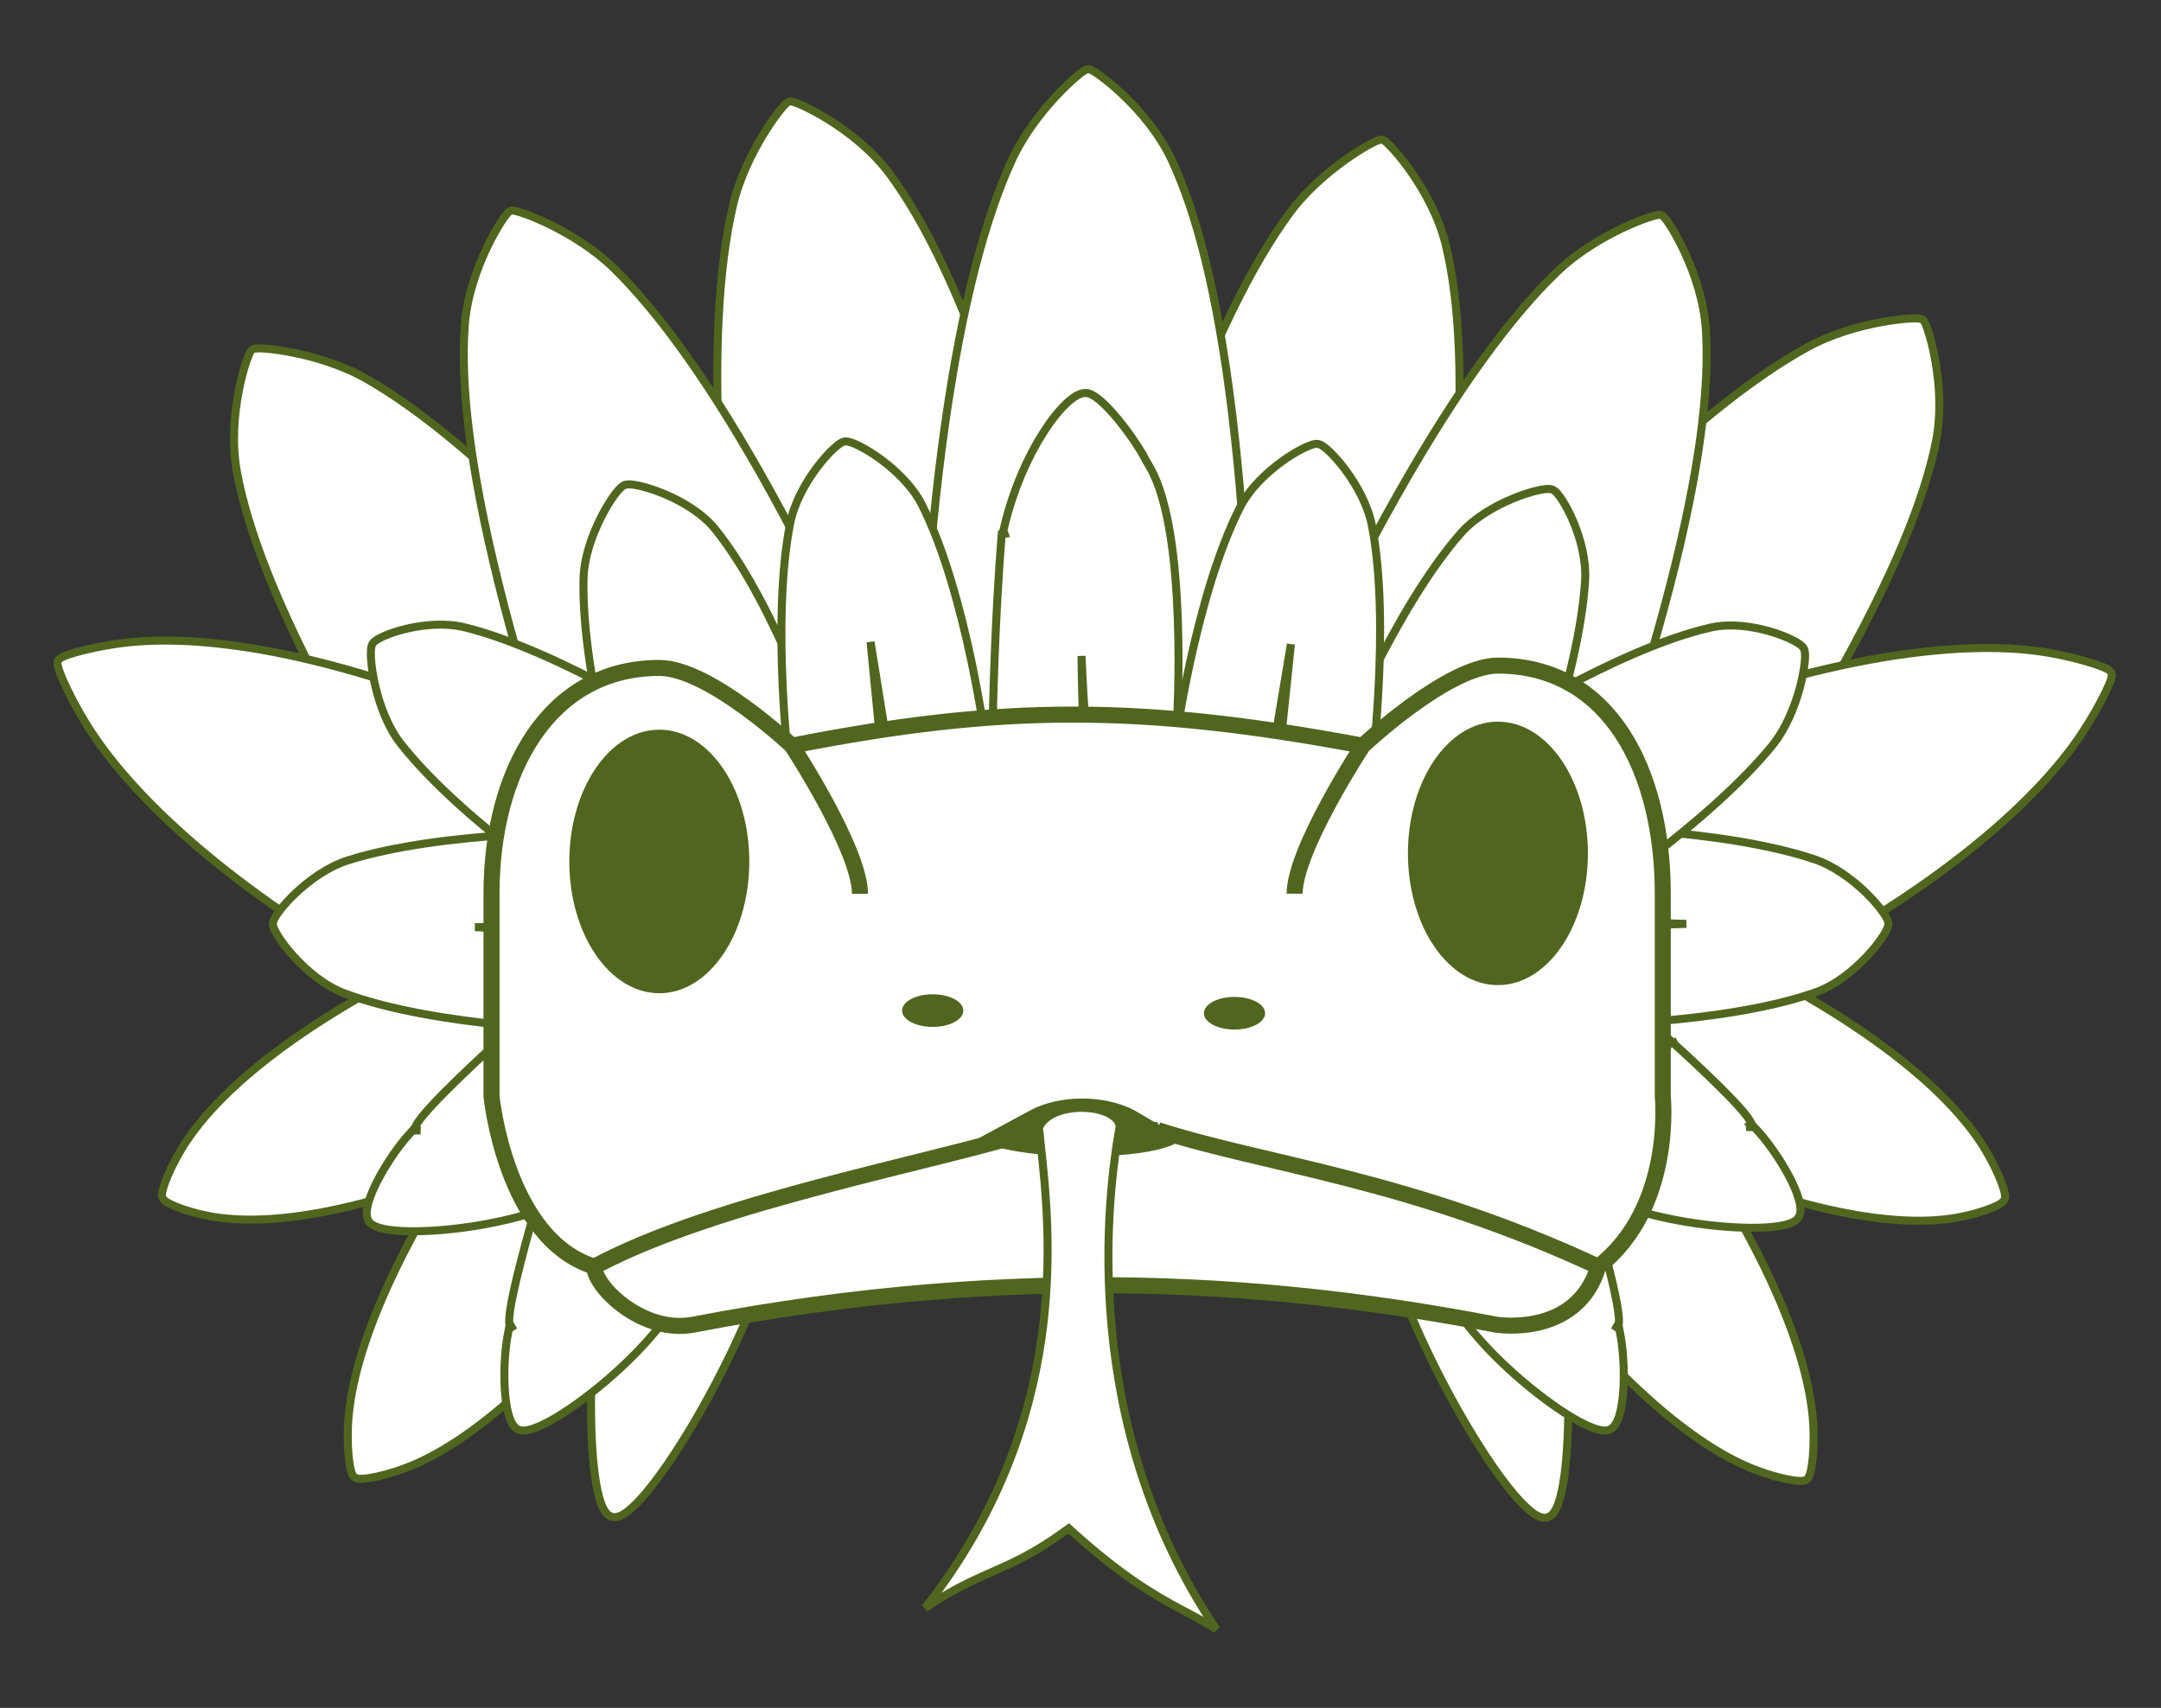 <svg width="539" height="426" viewBox="0 0 539 426" fill="none" xmlns="http://www.w3.org/2000/svg">
<rect x="0" y="0" width="539" height="426" fill="#333333" stroke="none"/>
<path d="M237.351 230.38L219.584 137.04L239.309 229.973L239.516 230.947L240.492 230.751L278.731 223.054L279.705 222.858L279.509 221.884C258.365 116.833 239.104 66.519 221.866 43.333C217.553 37.533 211.699 32.999 206.827 29.948C204.387 28.419 202.177 27.252 200.504 26.476C199.669 26.089 198.958 25.794 198.412 25.599C198.14 25.503 197.894 25.425 197.685 25.375C197.581 25.349 197.47 25.327 197.361 25.314C197.271 25.303 197.1 25.287 196.911 25.325C196.707 25.366 196.548 25.457 196.466 25.508C196.368 25.569 196.276 25.639 196.194 25.707C196.03 25.843 195.849 26.019 195.658 26.219C195.274 26.623 194.798 27.185 194.258 27.876C193.176 29.262 191.807 31.215 190.376 33.563C187.521 38.252 184.385 44.582 182.835 51.19C175.671 81.736 177.169 141.006 196.795 238.519L196.994 239.506L197.981 239.307L236.571 231.54L237.535 231.346L237.351 230.38Z" fill="white" stroke="#50661F" stroke-width="2"/>
<path d="M185.502 256.468L129.261 179.885L183.87 257.624L184.443 258.439L183.634 259.02L151.954 281.776L151.147 282.356L150.567 281.549C88.051 194.517 64.332 146.145 59.096 117.732C57.786 110.623 58.454 103.249 59.538 97.604C60.081 94.776 60.732 92.362 61.303 90.609C61.588 89.734 61.857 89.012 62.086 88.48C62.2 88.216 62.312 87.982 62.417 87.795C62.469 87.701 62.528 87.605 62.593 87.516C62.646 87.443 62.751 87.307 62.907 87.195C63.077 87.073 63.251 87.019 63.345 86.994C63.456 86.963 63.57 86.944 63.675 86.93C63.887 86.903 64.139 86.89 64.416 86.886C64.972 86.88 65.709 86.914 66.582 86.99C68.334 87.141 70.697 87.469 73.39 88.021C78.768 89.124 85.539 91.139 91.433 94.505C118.677 110.065 161.054 151.53 219.084 232.317L219.671 233.135L218.854 233.722L186.883 256.687L186.084 257.26L185.502 256.468Z" fill="white" stroke="#50661F" stroke-width="2"/>
<path d="M149.206 285.645L148.462 285.087L148.42 285.055L147.666 284.489L128.423 270.034L127.629 269.437L127.049 270.244C97.463 311.366 88.55 337.345 87.007 352.693C86.647 356.268 86.674 359.874 86.909 362.686C87.026 364.09 87.197 365.318 87.405 366.257C87.508 366.724 87.627 367.147 87.764 367.493C87.88 367.787 88.079 368.215 88.437 368.484C88.794 368.752 89.25 368.817 89.558 368.843C89.921 368.873 90.35 368.863 90.817 368.825C91.755 368.748 92.952 368.548 94.298 368.244C96.993 367.634 100.369 366.584 103.6 365.167C117.472 359.085 139.079 342.645 168.665 301.521L169.253 300.704L168.449 300.1L149.206 285.645Z" fill="white" stroke="#50661F" stroke-width="2"/>
<path d="M203.301 247.307L168.164 159.027L201.43 248.015L201.779 248.948L200.85 249.306L164.459 263.348L163.533 263.706L163.175 262.779C124.598 162.805 113.828 110.018 115.919 81.203C116.442 73.993 118.946 67.025 121.417 61.835C122.655 59.235 123.893 57.063 124.887 55.511C125.383 54.736 125.825 54.105 126.181 53.648C126.358 53.42 126.525 53.223 126.674 53.068C126.748 52.99 126.829 52.912 126.914 52.842C126.984 52.785 127.12 52.68 127.299 52.61C127.494 52.535 127.677 52.527 127.773 52.526C127.889 52.525 128.004 52.534 128.109 52.548C128.321 52.575 128.569 52.626 128.837 52.692C129.377 52.826 130.081 53.044 130.908 53.337C132.565 53.926 134.769 54.837 137.236 56.051C142.163 58.473 148.208 62.129 153.064 66.871C175.51 88.791 206.075 139.595 241.884 232.394L242.246 233.333L241.307 233.695L204.582 247.866L203.665 248.22L203.301 247.307Z" fill="white" stroke="#50661F" stroke-width="2"/>
<path d="M134.807 224.352L109.163 211.383L135.057 223.758L135.955 224.187L136.36 223.277L149.812 193.086L150.217 192.178L149.325 191.74C92.88 163.983 55.084 158.367 33.966 160.046C29.546 160.397 24.928 161.22 21.358 162.075C19.574 162.502 18.033 162.941 16.899 163.339C16.335 163.537 15.849 163.733 15.476 163.921C15.291 164.015 15.11 164.119 14.955 164.233C14.827 164.327 14.597 164.513 14.462 164.806C14.324 165.106 14.333 165.415 14.344 165.579C14.358 165.778 14.397 165.991 14.446 166.2C14.546 166.621 14.713 167.139 14.929 167.72C15.363 168.889 16.029 170.414 16.862 172.127C18.527 175.556 20.888 179.81 23.462 183.599C35.76 201.708 64.073 228.602 120.519 256.359L121.422 256.804L121.832 255.884L135.284 225.693L135.684 224.796L134.807 224.352Z" fill="white" stroke="#50661F" stroke-width="2"/>
<path d="M174.616 301.829L174.119 301.658L173.687 301.509L173.177 301.333L155.192 295.128L154.253 294.804L153.985 295.76C149.712 311.062 147.666 330.95 147.433 347.259C147.316 355.415 147.653 362.715 148.402 368.128C148.776 370.828 149.258 373.105 149.859 374.798C150.159 375.643 150.504 376.386 150.908 376.973C151.307 377.553 151.824 378.066 152.488 378.295C153.15 378.524 153.835 378.426 154.457 378.2C155.086 377.972 155.747 377.577 156.424 377.07C157.78 376.054 159.337 374.482 161.02 372.492C164.395 368.503 168.39 362.698 172.449 355.902C180.565 342.314 189.009 324.634 193.282 309.332L193.553 308.363L192.602 308.034L174.616 301.829Z" fill="white" stroke="#50661F" stroke-width="2"/>
<path d="M128.302 259.157L127.948 258.297L127.928 258.25L127.568 257.377L118.393 235.125L118.014 234.207L117.113 234.624C74.064 254.559 54.872 272.191 46.584 284.535C44.654 287.41 43.026 290.51 41.934 293.036C41.388 294.297 40.967 295.437 40.708 296.348C40.58 296.801 40.484 297.223 40.438 297.589C40.399 297.904 40.37 298.36 40.533 298.756C40.696 299.152 41.03 299.437 41.274 299.619C41.557 299.831 41.913 300.043 42.314 300.251C43.119 300.668 44.194 301.114 45.437 301.546C47.928 302.412 51.178 303.253 54.479 303.704C68.653 305.644 93.899 302.699 136.948 282.763L137.862 282.34L137.478 281.409L128.302 259.157Z" fill="white" stroke="#50661F" stroke-width="2"/>
<path d="M391.673 284.816L390.928 285.372L390.885 285.404L390.13 285.967L370.834 300.349L370.038 300.943L370.615 301.751C400.056 342.983 421.606 359.505 435.46 365.641C438.687 367.07 442.06 368.133 444.754 368.753C446.1 369.062 447.297 369.267 448.237 369.347C448.704 369.387 449.133 369.399 449.498 369.37C449.807 369.346 450.267 369.281 450.626 369.014C450.983 368.747 451.182 368.323 451.299 368.03C451.437 367.686 451.557 367.265 451.662 366.799C451.873 365.862 452.048 364.635 452.171 363.232C452.415 360.423 452.455 356.818 452.108 353.242C450.619 337.894 441.801 311.884 412.36 270.652L411.775 269.833L410.968 270.435L391.673 284.816Z" fill="white" stroke="#50661F" stroke-width="2"/>
<path d="M353.873 246.736L411.52 171.206L355.483 247.922L354.896 248.726L355.694 249.322L386.948 272.66L387.744 273.254L388.338 272.458C452.452 186.596 477.062 138.671 482.822 110.36C484.263 103.276 483.731 95.891 482.752 90.227C482.261 87.389 481.655 84.964 481.116 83.201C480.848 82.321 480.592 81.594 480.372 81.058C480.263 80.791 480.156 80.556 480.055 80.366C480.004 80.272 479.947 80.174 479.884 80.085C479.832 80.01 479.73 79.872 479.576 79.757C479.408 79.632 479.235 79.575 479.142 79.548C479.031 79.516 478.918 79.494 478.812 79.478C478.601 79.447 478.349 79.429 478.073 79.421C477.517 79.405 476.78 79.424 475.905 79.484C474.15 79.604 471.782 79.887 469.079 80.39C463.682 81.393 456.874 83.283 450.92 86.539C423.392 101.593 380.256 142.268 320.743 221.968L320.141 222.775L320.948 223.377L352.489 246.929L353.276 247.517L353.873 246.736Z" fill="white" stroke="#50661F" stroke-width="2"/>
<path d="M301.408 239.331L321.733 146.514L303.369 239.725L303.176 240.703L304.152 240.905L342.34 248.848L343.313 249.05L343.515 248.077C365.335 143.164 367.384 89.328 360.639 61.235C358.952 54.207 355.349 47.738 352.067 43.019C350.424 40.654 348.849 38.713 347.616 37.342C347.001 36.658 346.462 36.107 346.036 35.714C345.824 35.519 345.628 35.351 345.456 35.222C345.37 35.158 345.277 35.093 345.182 35.038C345.103 34.993 344.953 34.911 344.764 34.872C344.56 34.83 344.378 34.851 344.283 34.866C344.169 34.883 344.057 34.912 343.955 34.942C343.75 35.003 343.514 35.093 343.26 35.203C342.749 35.423 342.09 35.752 341.322 36.176C339.783 37.026 337.756 38.284 335.518 39.881C331.051 43.072 325.68 47.661 321.659 53.129C303.073 78.406 281.169 133.501 260.915 230.885L260.71 231.871L261.696 232.076L300.235 240.091L301.198 240.291L301.408 239.331Z" fill="white" stroke="#50661F" stroke-width="2"/>
<path d="M365.441 301.471L364.944 301.642L364.512 301.79L364.002 301.966L346.009 308.149L345.069 308.472L345.335 309.429C349.592 324.736 358.017 342.426 366.119 356.024C370.17 362.825 374.16 368.635 377.531 372.629C379.212 374.621 380.769 376.196 382.125 377.215C382.803 377.724 383.465 378.12 384.096 378.35C384.721 378.578 385.408 378.676 386.072 378.448C386.735 378.22 387.25 377.709 387.648 377.132C388.051 376.548 388.395 375.808 388.696 374.964C389.298 373.274 389.783 370.999 390.16 368.3C390.915 362.889 391.26 355.59 391.152 347.434C390.937 331.126 388.913 311.237 384.656 295.93L384.387 294.96L383.435 295.288L365.441 301.471Z" fill="white" stroke="#50661F" stroke-width="2"/>
<path d="M403.916 221.797L430.376 210.443L404.17 222.392L403.263 222.806L403.634 223.73L415.963 254.446L416.333 255.368L417.241 254.966C474.678 229.551 503.971 203.844 516.933 186.253C519.647 182.571 522.158 178.419 523.946 175.063C524.84 173.385 525.562 171.89 526.04 170.739C526.278 170.166 526.465 169.656 526.582 169.239C526.639 169.032 526.687 168.822 526.71 168.624C526.729 168.461 526.752 168.158 526.636 167.857C526.517 167.55 526.293 167.35 526.17 167.25C526.019 167.127 525.843 167.015 525.662 166.913C525.298 166.709 524.82 166.492 524.265 166.271C523.147 165.826 521.623 165.325 519.855 164.826C516.315 163.827 511.726 162.818 507.323 162.285C486.283 159.742 448.303 163.8 390.865 189.215L389.944 189.622L390.319 190.556L402.648 221.272L403.014 222.184L403.916 221.797Z" fill="white" stroke="#50661F" stroke-width="2"/>
<path d="M336.398 247.579L372.448 159.667L338.262 248.306L337.903 249.235L338.829 249.603L375.072 264.022L375.995 264.389L376.362 263.466C415.973 163.898 427.29 111.225 425.498 82.389C425.05 75.175 422.618 68.181 420.201 62.966C418.99 60.353 417.775 58.169 416.797 56.606C416.309 55.825 415.873 55.19 415.522 54.729C415.347 54.5 415.183 54.301 415.035 54.144C414.962 54.066 414.881 53.987 414.797 53.916C414.728 53.858 414.593 53.752 414.414 53.681C414.22 53.603 414.038 53.593 413.941 53.591C413.826 53.589 413.711 53.597 413.605 53.609C413.393 53.634 413.145 53.682 412.876 53.746C412.334 53.875 411.628 54.085 410.799 54.37C409.136 54.941 406.922 55.83 404.442 57.017C399.491 59.388 393.408 62.981 388.504 67.673C365.831 89.36 334.741 139.844 297.973 232.267L297.601 233.202L298.536 233.574L335.112 248.125L336.026 248.488L336.398 247.579Z" fill="white" stroke="#50661F" stroke-width="2"/>
<path d="M413.169 257.22L412.81 258.077L412.789 258.125L412.425 258.995L403.114 281.181L402.73 282.096L403.628 282.52C446.56 302.752 471.792 305.875 485.982 304.033C489.288 303.605 492.545 302.787 495.042 301.938C496.289 301.514 497.367 301.075 498.176 300.663C498.578 300.458 498.937 300.248 499.222 300.037C499.469 299.856 499.806 299.571 499.972 299.175C500.138 298.781 500.111 298.327 500.074 298.013C500.03 297.649 499.937 297.227 499.812 296.774C499.559 295.862 499.145 294.721 498.607 293.457C497.53 290.924 495.922 287.815 494.009 284.928C485.797 272.531 466.712 254.768 423.78 234.535L422.869 234.106L422.479 235.035L413.169 257.22Z" fill="white" stroke="#50661F" stroke-width="2"/>
<path d="M269.795 226.264L271.175 131.259L271.795 226.259L271.801 227.255L272.797 227.259L311.803 227.415L312.796 227.419L312.8 226.426C313.229 119.269 304.487 66.108 292.267 39.928C289.21 33.378 284.388 27.759 280.23 23.79C278.147 21.801 276.217 20.213 274.735 19.116C273.995 18.569 273.358 18.137 272.862 17.837C272.615 17.688 272.389 17.562 272.195 17.47C272.098 17.425 271.994 17.38 271.89 17.345C271.804 17.317 271.64 17.267 271.448 17.266C271.239 17.265 271.065 17.322 270.974 17.356C270.866 17.396 270.762 17.446 270.668 17.496C270.48 17.597 270.267 17.732 270.04 17.89C269.583 18.208 269.003 18.662 268.335 19.231C266.996 20.371 265.262 22.008 263.388 24.021C259.647 28.039 255.302 33.609 252.454 39.769C239.29 68.249 228.829 126.608 228.431 226.075L228.427 227.082L229.433 227.086L268.797 227.243L269.78 227.247L269.795 226.264Z" fill="white" stroke="#50661F" stroke-width="2"/>
<path d="M127.818 332.093C127.272 331.253 127.272 331.252 127.273 331.252L127.273 331.252L127.275 331.251L127.281 331.247L127.305 331.231L127.4 331.17C127.483 331.116 127.604 331.038 127.759 330.938C127.939 330.822 128.165 330.677 128.429 330.509L127.07 331.187L127.009 329.636C126.956 328.268 127.334 325.909 127.88 323.259C128.434 320.567 129.19 317.45 129.948 314.497C130.707 311.541 131.472 308.741 132.047 306.68C132.334 305.65 132.575 304.803 132.743 304.215C132.827 303.92 132.893 303.69 132.938 303.533L132.99 303.355L133.004 303.309L133.007 303.297L133.008 303.294L133.008 303.293C133.008 303.293 133.008 303.293 133.966 303.577L133.008 303.293L133.353 302.11L134.436 302.695L150.868 311.568L151.707 312.021L151.299 312.882L149.185 317.354L151.551 313.057L152.027 312.194L152.895 312.662L169.327 321.536L170.193 322.003L169.745 322.879C165.543 331.075 156.694 340.073 148.416 346.698C144.266 350.02 140.216 352.78 136.906 354.568C135.254 355.459 133.753 356.128 132.496 356.495C131.867 356.679 131.269 356.797 130.724 356.818C130.187 356.84 129.628 356.771 129.14 356.508C128.508 356.166 128.038 355.58 127.681 354.938C127.319 354.286 127.027 353.492 126.789 352.617C126.314 350.865 126.023 348.654 125.889 346.286C125.62 341.548 125.969 336.003 126.842 331.882L126.928 331.477L127.272 331.253L127.818 332.093Z" fill="white" stroke="#50661F" stroke-width="2"/>
<path d="M103.342 282.984C103.322 281.986 103.322 281.986 103.322 281.986L103.322 281.986L103.324 281.986L103.332 281.986L103.361 281.985L103.475 281.984C103.574 281.982 103.719 281.98 103.904 281.978C104.159 281.975 104.491 281.972 104.883 281.97C104.859 281.968 104.837 281.965 104.817 281.963L104.723 281.954L104.699 281.951L104.693 281.951L104.692 281.951L104.692 281.951L103.179 281.802L103.909 280.476C104.568 279.279 106.11 277.467 107.945 275.499C109.81 273.498 112.067 271.243 114.242 269.129C116.419 267.014 118.521 265.034 120.079 263.584C120.857 262.858 121.5 262.265 121.949 261.852C122.173 261.646 122.349 261.485 122.468 261.376L122.605 261.251L122.64 261.219L122.649 261.211L122.652 261.208L122.652 261.208C122.652 261.208 122.653 261.208 123.329 261.945L122.653 261.208L123.566 260.376L124.193 261.442L133.823 277.809L134.306 278.63L133.508 279.149L128.931 282.124L133.652 279.463L134.511 278.979L135.011 279.828L144.642 296.196L145.141 297.044L144.299 297.553C136.446 302.299 124.167 305.239 113.605 306.46C108.309 307.072 103.389 307.259 99.609 307.012C97.722 306.889 96.082 306.656 94.807 306.296C94.169 306.116 93.593 305.897 93.113 305.625C92.639 305.356 92.198 305.002 91.916 304.524C91.551 303.903 91.446 303.158 91.469 302.421C91.491 301.672 91.647 300.84 91.892 299.966C92.383 298.217 93.269 296.175 94.373 294.082C96.579 289.895 99.734 285.35 102.611 282.299L102.9 281.993L103.322 281.986L103.342 282.984Z" fill="white" stroke="#50661F" stroke-width="2"/>
<path d="M148.297 208.556C148.321 207.557 148.321 207.557 148.32 207.556L148.319 207.556L148.313 207.556L148.292 207.556L148.208 207.556C148.135 207.555 148.026 207.554 147.883 207.554C147.598 207.553 147.177 207.552 146.634 207.554C145.548 207.557 143.971 207.57 142.007 207.61C138.08 207.688 132.599 207.87 126.386 208.283C113.982 209.11 98.574 210.866 86.777 214.606C81.806 216.182 77.183 219.54 73.821 222.698C72.133 224.283 70.739 225.839 69.757 227.133C69.268 227.778 68.868 228.374 68.585 228.886C68.444 229.142 68.323 229.393 68.235 229.629C68.152 229.852 68.074 230.124 68.07 230.406C68.064 230.903 68.279 231.474 68.515 231.979C68.774 232.533 69.145 233.181 69.606 233.888C70.529 235.305 71.849 237.017 73.459 238.767C76.666 242.252 81.117 245.989 85.99 247.794C97.682 252.127 113.113 254.435 125.564 255.664C131.801 256.28 137.312 256.626 141.264 256.819C143.24 256.916 144.827 256.974 145.921 257.008C146.469 257.025 146.892 257.036 147.18 257.042C147.324 257.046 147.434 257.048 147.508 257.049L147.592 257.051L147.614 257.051L147.619 257.051L147.621 257.051C147.621 257.051 147.621 257.051 147.651 256.052L147.621 257.051L148.637 257.068L148.651 256.052L148.955 233.695L148.968 232.742L148.017 232.696L118.468 231.251L148.008 230.842L148.994 230.828L149.007 229.842L149.297 208.557L149.31 207.567L148.321 207.557L148.297 208.556Z" fill="white" stroke="#50661F" stroke-width="2"/>
<path d="M171.009 183.658C171.493 182.784 171.493 182.784 171.493 182.783L171.491 182.782L171.487 182.779L171.469 182.768L171.398 182.723C171.336 182.684 171.244 182.626 171.124 182.55C170.882 182.398 170.526 182.175 170.065 181.89C169.142 181.319 167.8 180.497 166.118 179.494C162.753 177.488 158.024 174.753 152.566 171.837C141.67 166.014 127.796 159.429 116.061 156.512C111.116 155.282 105.639 155.818 101.323 156.842C99.158 157.355 97.254 157.999 95.821 158.627C95.106 158.941 94.491 159.258 94.013 159.563C93.775 159.716 93.556 159.874 93.372 160.037C93.198 160.191 93.005 160.391 92.872 160.638C92.635 161.076 92.552 161.696 92.518 162.269C92.481 162.897 92.494 163.668 92.556 164.538C92.68 166.282 93.004 168.498 93.557 170.902C94.657 175.687 96.694 181.353 99.985 185.529C107.883 195.55 119.89 205.752 129.871 213.421C134.871 217.263 139.381 220.483 142.641 222.743C144.271 223.873 145.589 224.763 146.501 225.371C146.957 225.675 147.311 225.909 147.552 226.067C147.672 226.146 147.764 226.206 147.826 226.246L147.897 226.292L147.915 226.304L147.919 226.307L147.921 226.308C147.921 226.308 147.921 226.308 148.411 225.437L147.921 226.308L148.775 226.86L149.258 225.966L159.895 206.299L160.349 205.462L159.564 204.918L135.191 188.021L160.417 203.269L161.259 203.778L161.728 202.91L171.856 184.186L172.327 183.316L171.493 182.784L171.009 183.658Z" fill="white" stroke="#50661F" stroke-width="2"/>
<path d="M157.535 205.784C156.599 206.136 156.599 206.136 156.599 206.136L156.598 206.134L156.596 206.129L156.59 206.108L156.565 206.028C156.542 205.958 156.51 205.853 156.467 205.716C156.382 205.442 156.257 205.037 156.099 204.514C155.782 203.468 155.331 201.947 154.792 200.044C153.713 196.238 152.281 190.903 150.866 184.781C148.04 172.56 145.262 157.121 145.54 144.457C145.657 139.117 147.666 133.493 149.841 129.156C150.933 126.979 152.083 125.095 153.089 123.7C153.592 123.004 154.069 122.415 154.496 121.967C154.885 121.56 155.35 121.14 155.825 120.967C156.295 120.795 156.91 120.799 157.488 120.85C158.114 120.904 158.87 121.033 159.713 121.228C161.403 121.617 163.507 122.286 165.735 123.221C170.171 125.081 175.231 128.05 178.481 132.107C186.275 141.837 193.137 155.874 198.038 167.419C200.494 173.203 202.465 178.383 203.823 182.117C204.502 183.984 205.028 185.491 205.384 186.531C205.563 187.052 205.699 187.456 205.79 187.73C205.836 187.867 205.87 187.972 205.894 188.043L205.92 188.124L205.927 188.144L205.929 188.15L205.929 188.151C205.929 188.152 205.929 188.152 204.995 188.51L205.929 188.152L206.244 189.119L205.288 189.467L182.948 197.598L182.055 197.923L181.731 197.032L170.925 167.325L179.749 197.715L180.024 198.662L179.098 198.999L157.828 206.741L156.899 207.079L156.599 206.136L157.535 205.784Z" fill="white" stroke="#50661F" stroke-width="2"/>
<path d="M197.89 192.329C196.899 192.467 196.899 192.466 196.899 192.466L196.899 192.465L196.898 192.459L196.895 192.438L196.886 192.355C196.877 192.282 196.864 192.174 196.848 192.032C196.815 191.748 196.768 191.33 196.709 190.79C196.593 189.71 196.431 188.142 196.253 186.185C195.896 182.273 195.47 176.806 195.193 170.583C194.64 158.161 194.679 142.649 197.089 130.499C198.104 125.379 200.93 120.404 203.695 116.704C205.082 114.847 206.474 113.286 207.651 112.163C208.238 111.603 208.785 111.139 209.263 110.799C209.502 110.63 209.737 110.481 209.962 110.367C210.175 110.259 210.436 110.151 210.715 110.115C211.209 110.052 211.8 110.201 212.328 110.379C212.907 110.574 213.592 110.869 214.345 111.246C215.855 112.003 217.702 113.121 219.62 114.523C223.437 117.315 227.642 121.315 229.975 125.953C235.574 137.083 239.576 152.158 242.175 164.394C243.477 170.523 244.432 175.961 245.061 179.867C245.375 181.82 245.609 183.391 245.764 184.475C245.841 185.017 245.899 185.437 245.937 185.722C245.957 185.864 245.971 185.973 245.981 186.047L245.992 186.13L245.994 186.151L245.995 186.157L245.995 186.159C245.995 186.159 245.995 186.159 245.005 186.302L245.995 186.159L246.124 187.167L245.116 187.296L222.938 190.133L221.993 190.254L221.842 189.314L217.135 160.109L219.999 189.515L220.094 190.497L219.116 190.622L198.001 193.323L197.019 193.449L196.899 192.467L197.89 192.329Z" fill="white" stroke="#50661F" stroke-width="2"/>
<path d="M402.986 332.093C403.532 331.252 403.531 331.252 403.531 331.252L403.531 331.252L403.529 331.251L403.523 331.247L403.498 331.231L403.404 331.169C403.321 331.116 403.2 331.037 403.045 330.938C402.865 330.822 402.639 330.677 402.375 330.509L403.734 331.187L403.795 329.636C403.848 328.268 403.47 325.909 402.924 323.259C402.37 320.567 401.614 317.449 400.856 314.496C400.097 311.541 399.332 308.741 398.757 306.68C398.47 305.649 398.23 304.803 398.061 304.214C397.977 303.92 397.911 303.69 397.866 303.533L397.814 303.354L397.801 303.308L397.797 303.296L397.796 303.293L397.796 303.293C397.796 303.292 397.796 303.292 396.838 303.577L397.796 303.292L397.452 302.109L396.368 302.694L379.936 311.567L379.098 312.02L379.505 312.882L381.619 317.353L379.253 313.057L378.777 312.193L377.909 312.662L361.477 321.535L360.611 322.003L361.059 322.878C365.261 331.075 374.11 340.072 382.388 346.697C386.538 350.019 390.587 352.779 393.898 354.567C395.549 355.459 397.05 356.127 398.308 356.495C398.936 356.679 399.535 356.796 400.08 356.818C400.617 356.84 401.175 356.771 401.663 356.507C402.296 356.166 402.766 355.579 403.122 354.938C403.485 354.286 403.777 353.492 404.014 352.616C404.49 350.865 404.781 348.654 404.915 346.285C405.183 341.548 404.835 336.002 403.962 331.881L403.876 331.477L403.532 331.252L402.986 332.093Z" fill="white" stroke="#50661F" stroke-width="2"/>
<path d="M437.086 282.117C437.101 281.119 437.101 281.119 437.1 281.119L437.1 281.119L437.098 281.119L437.09 281.119L437.061 281.119L436.948 281.117C436.849 281.117 436.704 281.115 436.518 281.114C436.263 281.113 435.931 281.112 435.539 281.112C435.563 281.109 435.585 281.107 435.605 281.105L435.7 281.095L435.723 281.092L435.729 281.092L435.73 281.091L435.731 281.091L437.242 280.934L436.505 279.612C435.84 278.419 434.288 276.616 432.442 274.658C430.566 272.668 428.296 270.426 426.109 268.325C423.92 266.222 421.807 264.254 420.242 262.812C419.459 262.091 418.813 261.502 418.362 261.092C418.137 260.887 417.96 260.727 417.84 260.618L417.703 260.494L417.667 260.462L417.658 260.454L417.656 260.452L417.655 260.451C417.655 260.451 417.655 260.451 416.983 261.193L417.655 260.451L416.737 259.625L416.116 260.694L406.576 277.116L406.098 277.94L406.899 278.454L411.495 281.404L406.756 278.769L405.895 278.289L405.4 279.142L395.86 295.564L395.366 296.415L396.211 296.919C404.089 301.621 416.385 304.49 426.953 305.651C432.252 306.233 437.174 306.392 440.953 306.124C442.838 305.99 444.477 305.747 445.751 305.38C446.387 305.197 446.963 304.974 447.441 304.699C447.913 304.428 448.353 304.071 448.631 303.592C448.993 302.968 449.093 302.223 449.067 301.486C449.041 300.738 448.88 299.906 448.63 299.033C448.13 297.287 447.232 295.25 446.117 293.164C443.888 288.99 440.707 284.462 437.813 281.428L437.523 281.124L437.101 281.119L437.086 282.117Z" fill="white" stroke="#50661F" stroke-width="2"/>
<path d="M391.078 207.264C391.067 206.264 391.067 206.264 391.068 206.264L391.069 206.264L391.075 206.264L391.096 206.264L391.18 206.264C391.253 206.265 391.362 206.266 391.505 206.268C391.79 206.271 392.211 206.278 392.754 206.288C393.84 206.309 395.416 206.348 397.38 206.42C401.306 206.562 406.783 206.833 412.99 207.348C425.382 208.376 440.764 210.383 452.51 214.315C457.459 215.972 462.036 219.406 465.355 222.618C467.021 224.23 468.393 225.809 469.357 227.118C469.838 227.772 470.23 228.374 470.505 228.891C470.643 229.149 470.761 229.401 470.845 229.639C470.926 229.864 471 230.137 471 230.418C471 230.915 470.777 231.483 470.533 231.984C470.267 232.533 469.887 233.175 469.417 233.875C468.475 235.277 467.132 236.967 465.498 238.691C462.244 242.123 457.742 245.787 452.846 247.513C441.096 251.654 425.635 253.71 413.168 254.736C406.923 255.25 401.408 255.506 397.454 255.635C395.476 255.699 393.889 255.731 392.794 255.747C392.247 255.755 391.823 255.759 391.535 255.761C391.391 255.762 391.281 255.763 391.207 255.763L391.123 255.763L391.102 255.763L391.096 255.763L391.094 255.763C391.094 255.763 391.094 255.763 391.078 254.763L391.094 255.763L390.078 255.763V254.747V232.388V231.436L391.029 231.405L420.596 230.442L391.064 229.551L390.078 229.521V228.535V207.248V206.258L391.067 206.264L391.078 207.264Z" fill="white" stroke="#50661F" stroke-width="2"/>
<path d="M393.793 225.48C394.26 226.365 394.261 226.365 394.261 226.365L394.262 226.364L394.267 226.361L394.285 226.349L394.354 226.303C394.416 226.263 394.507 226.203 394.626 226.124C394.864 225.966 395.214 225.732 395.666 225.428C396.568 224.82 397.873 223.931 399.489 222.803C402.719 220.548 407.191 217.337 412.16 213.516C422.079 205.889 434.046 195.777 442.041 185.946C445.411 181.803 447.621 176.3 448.881 171.673C449.513 169.352 449.915 167.218 450.102 165.543C450.195 164.708 450.237 163.966 450.223 163.361C450.216 163.059 450.195 162.774 450.153 162.519C450.113 162.278 450.046 161.997 449.912 161.75C449.675 161.312 449.218 160.934 448.775 160.625C448.29 160.287 447.665 159.928 446.938 159.568C445.48 158.846 443.547 158.088 441.354 157.459C436.987 156.205 431.463 155.425 426.529 156.564C414.689 159.297 400.723 165.877 389.763 171.739C384.273 174.676 379.518 177.442 376.135 179.475C374.444 180.491 373.095 181.324 372.168 181.904C371.704 182.194 371.346 182.42 371.103 182.575C370.982 182.652 370.89 182.711 370.827 182.751L370.756 182.797L370.738 182.808L370.733 182.811L370.732 182.812C370.732 182.812 370.732 182.813 371.194 183.701L370.732 182.813L369.878 183.364L370.362 184.258L381 203.924L381.453 204.762L382.267 204.273L407.561 189.077L383.178 205.884L382.364 206.446L382.833 207.313L392.961 226.037L393.432 226.907L394.26 226.365L393.793 225.48Z" fill="white" stroke="#50661F" stroke-width="2"/>
<path d="M378.93 204.093C379.866 204.444 379.866 204.444 379.866 204.444L379.866 204.442L379.868 204.437L379.876 204.417L379.907 204.34C379.934 204.271 379.974 204.17 380.026 204.037C380.129 203.772 380.282 203.38 380.475 202.873C380.863 201.858 381.418 200.384 382.088 198.54C383.428 194.852 385.229 189.683 387.075 183.753C390.759 171.916 394.647 156.971 395.36 144.74C395.661 139.586 394.152 134.169 392.379 129.994C391.49 127.899 390.521 126.087 389.652 124.745C389.219 124.076 388.8 123.507 388.418 123.075C388.227 122.858 388.034 122.663 387.842 122.504C387.661 122.352 387.432 122.19 387.168 122.094C386.701 121.924 386.084 121.936 385.521 121.99C384.905 122.05 384.159 122.182 383.326 122.379C381.655 122.772 379.562 123.439 377.329 124.364C372.882 126.207 367.75 129.126 364.291 133.074C355.989 142.549 348.254 156.176 342.611 167.381C339.785 172.993 337.474 178.017 335.869 181.639C335.066 183.45 334.44 184.91 334.014 185.919C333.801 186.424 333.638 186.816 333.528 187.081C333.473 187.214 333.432 187.316 333.404 187.385L333.372 187.463L333.364 187.483L333.362 187.488L333.361 187.489C333.361 187.49 333.361 187.49 334.295 187.847L333.361 187.49L332.979 188.432L333.934 188.779L354.945 196.426L355.84 196.752L356.226 195.881L368.228 168.805L357.981 196.483L357.639 197.407L358.566 197.744L378.57 205.025L379.499 205.364L379.866 204.444L378.93 204.093Z" fill="white" stroke="#50661F" stroke-width="2"/>
<path d="M341.026 193.015C342.016 193.158 342.016 193.158 342.016 193.157L342.017 193.156L342.017 193.15L342.02 193.129L342.03 193.046C342.039 192.973 342.053 192.865 342.07 192.723C342.105 192.44 342.154 192.022 342.216 191.483C342.34 190.403 342.511 188.836 342.701 186.881C343.082 182.971 343.542 177.506 343.857 171.286C344.486 158.867 344.543 143.354 342.208 131.19C341.224 126.065 338.43 121.072 335.688 117.355C334.312 115.49 332.929 113.919 331.76 112.789C331.176 112.226 330.632 111.758 330.156 111.416C329.918 111.245 329.684 111.095 329.46 110.979C329.247 110.87 328.987 110.76 328.708 110.723C328.215 110.657 327.623 110.802 327.093 110.977C326.514 111.168 325.827 111.459 325.071 111.832C323.557 112.579 321.702 113.685 319.777 115.076C315.942 117.844 311.712 121.818 309.351 126.442C303.683 137.537 299.589 152.587 296.914 164.806C295.574 170.927 294.586 176.359 293.933 180.261C293.606 182.213 293.363 183.782 293.202 184.865C293.121 185.406 293.061 185.826 293.02 186.111C293 186.253 292.985 186.362 292.975 186.435L292.964 186.519L292.961 186.54L292.96 186.546L292.96 186.547C292.96 186.548 292.96 186.548 293.949 186.697L292.96 186.548L292.824 187.555L293.832 187.69L315.992 190.664L316.936 190.791L317.094 189.852L321.98 160.676L318.935 190.064L318.834 191.045L319.811 191.176L340.909 194.008L341.89 194.139L342.016 193.158L341.026 193.015Z" fill="white" stroke="#50661F" stroke-width="2"/>
<path d="M270.632 179.373C270.632 179.373 270.632 179.374 271.629 179.317L270.632 179.374L270.7 180.313L271.641 180.317L292.598 180.401L293.53 180.405L293.584 179.476L292.586 179.401C293.584 179.476 293.584 179.475 293.584 179.475L293.584 179.473L293.585 179.466L293.586 179.44L293.592 179.338C293.594 179.306 293.596 179.268 293.598 179.224C293.602 179.147 293.607 179.054 293.613 178.943C293.631 178.597 293.655 178.087 293.683 177.434C293.739 176.128 293.809 174.245 293.863 171.936C293.97 167.32 294.015 160.993 293.763 154.159C293.512 147.328 292.964 139.972 291.882 133.299C290.804 126.652 289.181 120.579 286.723 116.386L285.879 114.948C284.373 111.995 281.718 108.071 279.029 104.783C277.556 102.982 276.046 101.339 274.68 100.136C273.998 99.535 273.329 99.023 272.701 98.656C272.093 98.301 271.419 98.019 270.752 98.016C269.962 98.013 269.144 98.324 268.36 98.784C267.56 99.254 266.711 99.927 265.836 100.766C264.084 102.446 262.154 104.862 260.239 107.861C256.405 113.862 252.57 122.292 250.329 132.061L250.263 132.353L250.368 132.636C250.43 132.801 250.491 132.963 250.551 133.124L249.858 133.218C248.941 144.426 248.384 155.919 248.057 164.608C247.893 168.952 247.786 172.597 247.72 175.157C247.688 176.436 247.665 177.445 247.651 178.133C247.644 178.478 247.638 178.742 247.635 178.921L247.631 179.123L247.63 179.175L247.63 179.188L247.63 179.191L247.63 179.192C247.63 179.192 247.63 179.192 248.63 179.225L247.63 179.192L247.613 180.221L248.642 180.225L269.141 180.307L270.172 180.311L270.128 179.281L269.129 179.307C270.128 179.281 270.128 179.281 270.128 179.281L270.128 179.279L270.128 179.274L270.127 179.254L270.124 179.172C270.121 179.099 270.117 178.99 270.111 178.847C270.1 178.561 270.084 178.138 270.065 177.59C270.027 176.495 269.976 174.903 269.924 172.917C269.859 170.386 269.793 167.215 269.753 163.619C269.919 167.378 270.094 170.661 270.244 173.243C270.355 175.162 270.451 176.693 270.521 177.746C270.555 178.272 270.583 178.678 270.602 178.954L270.61 179.06C270.616 179.146 270.62 179.215 270.624 179.266L270.63 179.346L270.631 179.366L270.632 179.372L270.632 179.373Z" fill="white" stroke="#50661F" stroke-width="2"/>
<path d="M148.235 315.938C126.111 309.062 122.591 273.473 122.591 273.473L122.592 222.919C122.592 192.369 136.94 166.602 164.44 166.602C176.94 166.602 197.5 186 197.5 186C249.938 175.65 284.74 175.657 339.91 186C339.91 186 361.107 166.021 373.61 166.021C401.507 166.021 414.733 192.37 414.733 222.919V273.473C414.733 273.473 417.61 301.21 398.642 315.938C393.299 333.781 373.103 330.399 373.103 330.399C321.128 320.398 255.724 314.494 172.978 330.399C160.348 332.826 148.235 320.993 148.235 315.938Z" fill="white"/>
<path d="M148.235 315.938C126.111 309.062 122.591 273.473 122.591 273.473L122.592 222.919C122.592 192.369 136.94 166.602 164.44 166.602C176.94 166.602 197.5 186 197.5 186M148.235 315.938C148.235 320.993 160.348 332.826 172.978 330.399C255.724 314.494 321.128 320.398 373.103 330.399C373.103 330.399 393.299 333.781 398.642 315.938M148.235 315.938C178.833 299.529 233.317 289.956 258.458 281.867M398.642 315.938C417.61 301.21 414.733 273.473 414.733 273.473V222.919C414.733 192.37 401.507 166.021 373.61 166.021C361.107 166.021 339.91 186 339.91 186M398.642 315.938C351.828 294.103 315.278 290.461 288.733 281.867M339.91 186C284.74 175.657 249.938 175.65 197.5 186M339.91 186C339.91 186 322.91 211.893 322.91 222.919M197.5 186C197.5 186 214.5 211.919 214.5 222.945M258.458 281.867C262.652 281.644 284.541 281.775 288.733 281.867M258.458 281.867C264.882 286.037 282.518 286.5 288.733 281.867" stroke="#50661F" stroke-width="4"/>
<path fill-rule="evenodd" clip-rule="evenodd" d="M373.614 245.72C386.01 245.72 396.059 231.008 396.059 212.86C396.059 194.712 386.01 180 373.614 180C361.218 180 351.169 194.712 351.169 212.86C351.169 231.008 361.218 245.72 373.614 245.72ZM164.445 247.742C176.841 247.742 186.89 233.03 186.89 214.882C186.89 196.734 176.841 182 164.445 182C152.049 182 142 196.734 142 214.882C142 233.03 152.049 247.742 164.445 247.742Z" fill="#50661F"/>
<path d="M315.55 252.731C315.55 254.979 312.131 256.802 307.913 256.802C303.696 256.802 300.277 254.979 300.277 252.731C300.277 250.482 303.696 248.659 307.913 248.659C312.131 248.659 315.55 250.482 315.55 252.731Z" fill="#50661F"/>
<path d="M240.273 252.071C240.273 254.32 236.854 256.143 232.637 256.143C228.419 256.143 225 254.32 225 252.071C225 249.823 228.419 248 232.637 248C236.854 248 240.273 249.823 240.273 252.071Z" fill="#50661F"/>
<path d="M244 283.959C250.424 289.583 288.786 290.249 295 284L282.924 276.939C275.424 273.02 264.424 273.02 257 276.939L244 283.959Z" fill="#50661F"/>
<path d="M279.277 280.921C276.161 298.128 268.986 355.405 303.393 406.406C301.175 404.911 298.835 403.675 296.216 402.291C295.63 401.981 295.03 401.664 294.414 401.336C288.014 397.916 279.69 393.108 267.172 381.759L266.569 381.213L265.911 381.692C258.099 387.382 252.811 389.717 247.396 392.108C247 392.283 246.604 392.458 246.206 392.635C241.706 394.632 237.025 396.822 230.749 401.08C267.164 354.519 262.028 307.735 259.529 284.964C259.386 283.663 259.252 282.441 259.134 281.302C259.773 279.716 261.18 278.476 263.105 277.618C265.108 276.725 267.578 276.294 270.014 276.322C272.454 276.351 274.775 276.839 276.491 277.703C278.159 278.544 279.105 279.652 279.277 280.921Z" fill="white" stroke="#50661F" stroke-width="2"/>
</svg>

